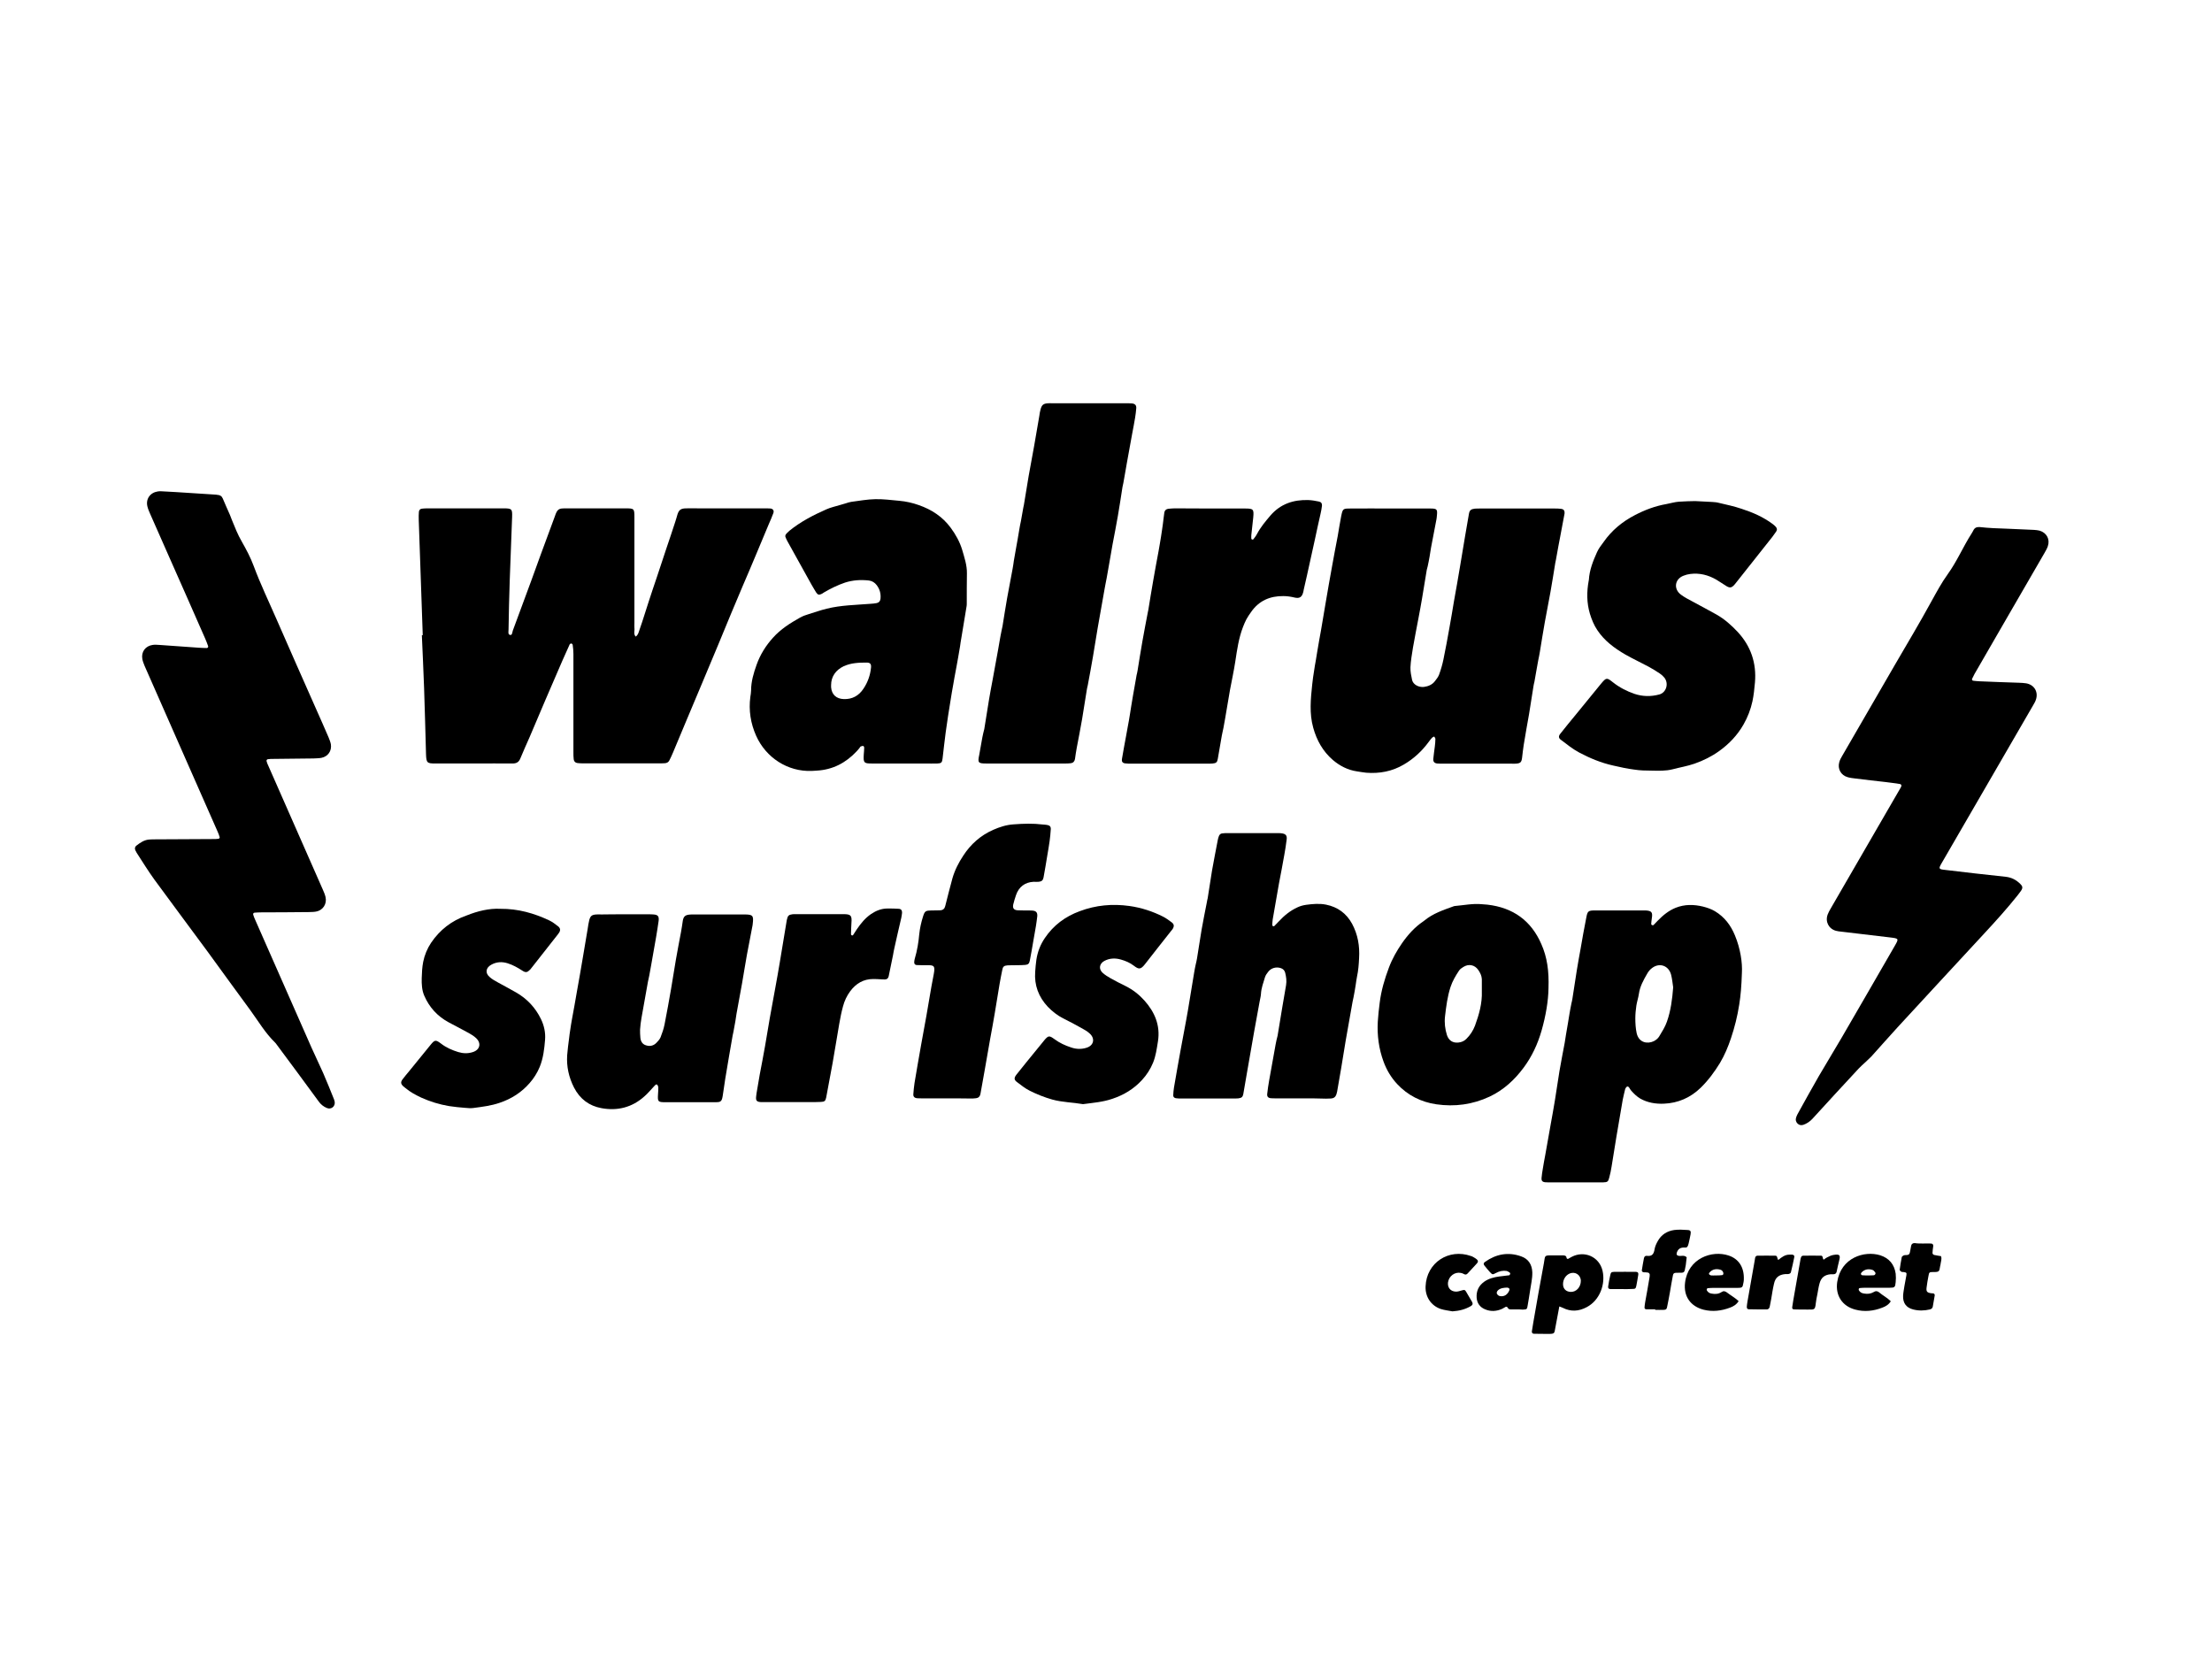 <?xml version="1.0" encoding="utf-8"?>
<!-- Generator: Adobe Illustrator 27.5.0, SVG Export Plug-In . SVG Version: 6.00 Build 0)  -->
<svg version="1.1" id="Calque_1" xmlns="http://www.w3.org/2000/svg" xmlns:xlink="http://www.w3.org/1999/xlink" x="0px" y="0px"
	 viewBox="0 0 1490.2 1117.1" style="enable-background:new 0 0 1490.2 1117.1;" xml:space="preserve">
<g>
	<g>
		<path d="M284.8,427.9c-0.9-25.9-1.8-51.8-2.7-77.7c-0.1-1.8,0-3.5,0.1-5.3c0.1-1.3,0.9-2.1,2.1-2.2c1.1-0.1,2.2-0.2,3.4-0.2
			c17.1,0,34.2,0,51.4,0c5.7,0,6.1,0.3,5.9,5.9c-0.5,14.2-1.1,28.5-1.6,42.7c-0.4,11-0.6,22.1-0.8,33.1c0,1.3-0.6,3.4,1.2,3.6
			c1.3,0.2,1.3-1.9,1.7-3c2.3-6.1,4.6-12.3,6.8-18.4c1.9-5.2,3.9-10.5,5.8-15.7c2.1-5.7,4.1-11.4,6.2-17.1
			c1.9-5.2,3.9-10.5,5.8-15.7c1.3-3.4,2.5-6.9,3.8-10.3c0.3-0.9,0.6-1.8,1.1-2.7c0.7-1.4,1.9-2.2,3.4-2.3c1.1-0.1,2.2-0.1,3.4-0.1
			c13.1,0,26.2,0,39.4,0c6.1,0,6.2,0.1,6.2,6.2c0,23.7,0,47.4,0,71c0,1.1-0.1,2.3,0,3.4c0.3,1.9-0.8,4.1,0.9,5.8
			c1.8-1.3,2.1-3.5,2.8-5.4c2.1-5.9,3.8-11.8,5.8-17.8c1.8-5.6,3.7-11.2,5.6-16.8c2.2-6.5,4.3-13,6.5-19.6c2-5.9,4-11.8,5.9-17.7
			c0.6-1.7,1-3.4,1.5-5c1-3.1,2.3-4,5.6-4.1c2.9-0.1,5.8,0,8.6,0c14.7,0,29.4,0,44.2,0c1.4,0,2.9,0,4.3,0.1c1.7,0.2,2.5,1.5,1.9,3.1
			c-0.9,2.5-2,5-3.1,7.5c-2.9,6.9-5.8,13.8-8.7,20.8c-2.9,6.9-5.8,13.8-8.8,20.7c-2.7,6.3-5.3,12.7-8,19c-2.9,6.9-5.7,13.9-8.6,20.8
			c-3.7,8.8-7.4,17.7-11.1,26.5c-3.5,8.4-7.1,16.8-10.6,25.2c-2.9,6.9-5.8,13.9-8.7,20.8c-0.7,1.8-1.6,3.5-2.4,5.2
			c-0.6,1.3-1.7,1.9-3,2c-1.3,0.1-2.6,0.1-3.8,0.1c-17,0-33.9,0-50.9,0c-1.4,0-2.9,0-4.3-0.2c-1.5-0.2-2.3-1.1-2.5-2.5
			c-0.2-1.6-0.2-3.2-0.2-4.8c0-22.1,0-44.2,0-66.2c0-2.1-0.2-4.1-0.5-6.2c0-0.3-0.6-0.8-0.9-0.9c-0.3,0-0.9,0.3-1.1,0.6
			c-1.7,3.8-3.4,7.6-5.1,11.4c-3.8,8.8-7.6,17.6-11.4,26.4c-3.5,8.2-7,16.5-10.5,24.7c-2.1,4.8-4.3,9.6-6.3,14.5
			c-1,2.4-2.6,3.3-5.2,3.3c-8.3-0.1-16.6,0-25,0c-9,0-17.9,0-26.9,0c-5.7,0-6.2-0.4-6.4-6.3c-0.4-14.9-0.8-29.7-1.3-44.6
			c-0.4-11.8-1-23.7-1.5-35.5C284.6,427.9,284.7,427.9,284.8,427.9z"/>
		<path d="M1352,356.2c6.1,0.3,12.1,0.5,18.2,0.8c1.3,0.1,2.6,0.2,3.8,0.5c4.8,1.4,7.2,5.8,5.6,10.5c-0.5,1.5-1.3,2.9-2.1,4.3
			c-8.6,14.8-17.2,29.6-25.7,44.4c-7.2,12.5-14.4,24.9-21.6,37.4c-0.6,1.1-1.2,2.3-1.7,3.4c-0.1,0.3,0.3,1,0.6,1.1
			c1.4,0.2,2.8,0.3,4.3,0.4c9,0.4,17.9,0.7,26.9,1c1.6,0.1,3.2,0.1,4.8,0.4c5.5,1,8.3,6,6.4,11.2c-0.4,1.2-1.1,2.3-1.7,3.4
			c-12,20.8-24.1,41.5-36.1,62.3c-8.5,14.7-17,29.3-25.5,44c-2.4,4.1-2.2,4.3,2.3,4.8c13.5,1.6,27,3.2,40.5,4.6
			c4.1,0.4,7.3,2.1,10.1,4.9c1.5,1.4,1.7,2.6,0.6,4.3c-0.8,1.2-1.7,2.3-2.6,3.5c-7.1,8.9-14.7,17.3-22.4,25.6
			c-19.5,21-38.9,42.1-58.3,63.1c-6,6.5-11.7,13.1-17.6,19.6c-1.4,1.5-3,2.8-4.5,4.3c-1.4,1.3-2.9,2.6-4.2,4
			c-10.4,11.3-20.9,22.5-31.2,33.9c-1.7,1.8-3.7,3.1-5.9,3.9c-1.4,0.5-2.9,0.3-4-0.8c-1.1-1.1-1.5-2.5-1-4c0.2-0.8,0.6-1.5,0.9-2.2
			c4.8-8.7,9.6-17.4,14.5-25.9c5-8.6,10.2-17,15.2-25.6c12-20.6,23.9-41.3,35.8-61.9c2.9-5,2.9-5.1-2.9-5.8
			c-11-1.3-21.9-2.6-32.9-3.9c-1.3-0.1-2.6-0.3-3.8-0.6c-4.9-1.4-7.3-6.2-5.5-11c0.5-1.3,1.2-2.6,1.9-3.8
			c11.9-20.5,23.7-41,35.6-61.5c3.8-6.5,7.5-13,11.3-19.5c0.2-0.4,0.5-0.8,0.7-1.3c0.4-0.9,0.1-1.6-0.9-1.8
			c-3.2-0.5-6.3-0.9-9.5-1.3c-6.8-0.8-13.7-1.5-20.5-2.4c-1.7-0.2-3.5-0.4-5.2-0.9c-4.5-1.3-6.9-5.6-5.6-10.1c0.4-1.5,1.2-3,2-4.3
			c11.8-20.5,23.7-41,35.6-61.5c8.2-14.1,16.6-28.1,24.4-42.4c3.5-6.3,6.9-12.7,11.1-18.5c6.2-8.6,10.3-18.4,16-27.3
			c0.4-0.7,0.9-1.4,1.2-2.1c0.9-1.9,2.3-2.4,4.3-2.3C1339.8,355.8,1345.9,356,1352,356.2C1352,356.2,1352,356.2,1352,356.2z"/>
		<path d="M125.8,332c6.2,0.4,12.4,0.8,18.7,1.2c0.6,0,1.3,0.1,1.9,0.2c1.8,0.1,3,0.8,3.7,2.5c1.5,3.7,3.2,7.3,4.8,11
			c0.5,1.2,0.9,2.4,1.4,3.6c2,4.9,3.9,9.8,6.6,14.4c3,5.3,5.9,10.7,8,16.4c4.6,12.4,10.4,24.4,15.7,36.6
			c8.7,20.1,17.7,40.1,26.5,60.1c2.8,6.3,5.6,12.6,8.3,18.9c0.6,1.5,1.2,3,1.5,4.5c0.7,4.5-1.9,8.3-6.4,9.2
			c-1.7,0.3-3.5,0.3-5.3,0.4c-9,0.1-17.9,0.2-26.9,0.3c-1.3,0-2.6,0-3.8,0.2c-0.7,0.1-1.1,0.7-0.9,1.4c0.3,1.1,0.7,2.1,1.2,3.1
			c12.2,27.8,24.5,55.6,36.7,83.4c0.7,1.6,1.4,3.2,1.8,4.9c1.1,4.7-1.7,9.1-6.6,9.9c-1.6,0.3-3.2,0.2-4.8,0.3
			c-10.7,0.1-21.4,0.2-32.1,0.2c-1.4,0-2.9,0.1-4.3,0.2c-0.8,0.1-1.1,0.7-0.9,1.4c0.4,1.2,0.8,2.4,1.4,3.6
			c12.6,28.7,25.3,57.4,37.9,86c2.5,5.7,5.3,11.3,7.8,17c2.6,5.9,4.9,11.8,7.3,17.7c0.2,0.6,0.4,1.2,0.5,1.8
			c0.4,3.1-2.4,5.3-5.3,4.1c-2.2-0.9-4.1-2.4-5.5-4.4c-9.3-12.8-18.8-25.5-28.2-38.2c-0.4-0.5-0.7-1.1-1.2-1.5
			c-6.6-6.4-11.2-14.3-16.6-21.7c-9.7-13.1-19.2-26.4-28.8-39.5c-11.9-16.2-24-32.3-35.9-48.6c-4.2-5.8-8-12-11.9-18
			c-0.3-0.5-0.6-1.1-0.9-1.7c-0.5-1.1-0.4-2.3,0.6-3.1c2.7-2.1,5.4-4,9-4.2c1.4-0.1,2.9-0.1,4.3-0.1c12.8-0.1,25.6-0.1,38.4-0.2
			c1.3,0,2.6,0,3.8-0.2c0.3,0,0.8-0.7,0.7-1c-0.3-1.2-0.8-2.4-1.3-3.6c-6.8-15.5-13.7-31-20.5-46.5c-9.6-21.8-19.2-43.6-28.8-65.4
			c-0.6-1.5-1.2-3-1.5-4.5c-0.9-5,2.1-8.9,7-9.6c1.4-0.2,2.9-0.1,4.3,0c8.9,0.6,17.9,1.3,26.8,1.9c1.8,0.1,3.5,0.2,5.3,0.2
			c0.7,0,1.1-0.7,0.9-1.3c-0.6-1.7-1.2-3.3-1.9-4.9c-8.1-18.4-16.2-36.9-24.4-55.3c-4.3-9.7-8.5-19.3-12.8-29
			c-0.7-1.6-1.4-3.2-1.8-4.9c-1.2-5,1.8-9.3,7-10.1c1.4-0.2,2.9-0.1,4.3,0C115.6,331.3,120.7,331.7,125.8,332
			C125.8,332.1,125.8,332.1,125.8,332z"/>
		<path d="M936.6,342.6c9,0,17.9,0,26.9,0c4.6,0,5,0.5,4.5,5c-0.1,0.8-0.1,1.6-0.3,2.4c-1.2,6.3-2.4,12.6-3.6,18.8
			c-0.4,2-0.6,4.1-1,6.2c-0.4,2.2-0.8,4.4-1.3,6.6c-0.2,0.8-0.4,1.5-0.6,2.3c-1.1,6.5-2.1,12.9-3.2,19.4c-0.7,4.4-1.6,8.8-2.4,13.2
			c-1.2,6.6-2.6,13.2-3.7,19.8c-0.7,4.4-1.5,8.9-1.7,13.3c-0.1,2.8,0.5,5.7,1.1,8.5c0.7,3.1,4.4,5.1,8,4.7c2.9-0.4,5.6-1.5,7.4-3.9
			c1.1-1.4,2.2-2.8,2.8-4.4c1.2-3.3,2.2-6.7,2.9-10.1c1.5-7.2,2.8-14.4,4.1-21.7c1.1-5.8,2-11.7,3-17.5c1.4-8,2.9-16,4.2-24.1
			c1.1-6.6,2.2-13.2,3.3-19.8c0.9-5,1.7-10.1,2.6-15.1c0.4-2.4,1.4-3.2,3.9-3.5c1.3-0.1,2.6-0.1,3.8-0.1c16.6,0,33.3,0,49.9,0
			c1.4,0,2.9,0,4.3,0.2c2,0.2,2.7,1.2,2.5,3.3c0,0.2,0,0.3-0.1,0.5c-1.1,5.7-2.1,11.3-3.2,17c-0.3,1.4-0.5,2.8-0.8,4.2
			c-0.6,3.1-1.1,6.3-1.7,9.4c-0.1,0.6-0.3,1.2-0.4,1.9c-1.1,6.6-2.1,13.3-3.3,19.9c-1.2,6.8-2.6,13.5-3.8,20.3
			c-1.2,6.6-2.2,13.2-3.3,19.8c-0.3,1.9-0.7,3.8-1.1,5.7c-0.4,2-0.7,4.1-1.1,6.1c-0.5,2.8-1,5.7-1.5,8.5c-0.2,0.9-0.5,1.9-0.6,2.8
			c-1,6.3-2,12.6-3,18.9c-1.2,6.9-2.5,13.8-3.6,20.8c-0.5,2.8-0.7,5.7-1.1,8.6c-0.4,3.1-1.1,3.8-4.3,4c-1,0.1-1.9,0-2.9,0
			c-15.4,0-30.7,0-46.1,0c-1.3,0-2.6,0-3.8-0.1c-2-0.2-2.9-1.2-2.7-3.2c0.2-2.7,0.7-5.4,1-8.1c0.2-1.7,0.4-3.5,0.4-5.3
			c0-0.5-0.5-1-0.8-1.6c-0.5,0.3-1.2,0.5-1.5,0.9c-0.8,0.8-1.4,1.7-2.1,2.6c-4.6,6.3-10.2,11.5-16.9,15.4
			c-7.8,4.6-16.3,6.2-25.3,5.5c-2.1-0.2-4.1-0.6-6.2-0.9c-6.2-0.9-11.6-3.7-16.3-7.7c-6.7-5.8-10.8-13.1-13.2-21.7
			c-2.7-9.7-1.7-19.3-0.7-29c0.3-3.2,0.8-6.3,1.3-9.5c0.3-2.2,0.7-4.4,1.1-6.6c0.3-2,0.7-4.1,1-6.1c0.4-2.5,0.9-5,1.3-7.6
			c0.4-2.2,0.8-4.4,1.2-6.6c1.1-6.3,2.1-12.6,3.2-18.9c1.4-8.2,2.8-16.4,4.3-24.5c1.2-6.8,2.5-13.5,3.8-20.3
			c0.8-4.4,1.4-8.8,2.3-13.2c1.1-5.4,1.2-5.4,6.5-5.4C919.3,342.5,927.9,342.6,936.6,342.6C936.6,342.6,936.6,342.6,936.6,342.6z"/>
		<path d="M608.4,514.4c-7,0-14.1,0-21.1,0c-5.3,0-5.7-0.5-5.4-5.9c0.1-1.6,0.3-3.2,0.3-4.8c0-0.4-0.4-1.1-0.6-1.1
			c-0.5-0.1-1.2,0.1-1.7,0.3c-0.4,0.2-0.6,0.7-0.9,1.1c-0.6,0.7-1.2,1.5-1.9,2.2c-7.3,7.8-16.1,12.4-26.9,13
			c-1.1,0.1-2.2,0.1-3.4,0.2c-16.1,0.6-30.8-8.9-37.4-23.7c-3.7-8.3-5.1-17.1-3.9-26.2c0.2-1.4,0.5-2.9,0.5-4.3
			c0-6,1.7-11.7,3.7-17.3c2.4-6.8,6.2-12.9,11.1-18.3c5.1-5.7,11.4-9.7,18-13.4c1.9-1.1,4.1-1.9,6.2-2.5c4-1.2,7.8-2.6,11.9-3.6
			c9.7-2.4,19.6-2.5,29.5-3.3c1.4-0.1,2.9-0.2,4.3-0.5c1.6-0.4,2.4-1.5,2.5-3.1c0.3-3.4-0.6-6.4-2.6-9c-1.3-1.7-3-2.8-5.2-3.1
			c-5.5-0.6-10.8-0.3-16.1,1.4c-5,1.7-9.7,4-14.3,6.7c-0.4,0.2-0.8,0.5-1.2,0.8c-2,1-2.8,0.9-4-0.9c-1.1-1.7-2.1-3.6-3.2-5.4
			c-5.2-9.3-10.4-18.7-15.6-28.1c-0.5-0.8-0.9-1.7-1.3-2.5c-1-2-0.9-2.6,0.7-4.2c0.5-0.4,0.9-0.9,1.4-1.3c7.5-6.1,16-10.5,24.8-14.4
			c2.9-1.3,6.1-2,9.1-2.9c1.4-0.4,2.8-0.8,4.1-1.2c1.2-0.4,2.4-0.8,3.7-1c5.4-0.7,10.8-1.7,16.2-1.8c5.4-0.1,10.8,0.6,16.2,1.1
			c4.5,0.4,8.9,1.4,13.1,2.9c8.6,3,16,7.8,21.5,15.3c3.4,4.6,6.1,9.5,7.7,14.8c1.5,5.2,3.3,10.4,3.2,15.9
			c-0.1,6.7-0.1,13.4-0.1,20.1c0,0.6,0,1.3-0.1,1.9c-1.2,7.3-2.4,14.5-3.6,21.8c-0.3,1.7-0.6,3.5-0.8,5.2c-0.4,2.5-0.9,5-1.3,7.6
			c-0.4,2-0.7,4.1-1.1,6.1c-0.5,2.5-0.9,5-1.4,7.5c-0.3,1.7-0.6,3.5-0.9,5.2c-0.6,3.1-1.1,6.3-1.6,9.4c-1.2,7.4-2.4,14.8-3.4,22.3
			c-0.8,5.9-1.4,11.8-2.1,17.6c-0.3,2.8-0.9,3.3-3.6,3.4c-2.7,0.1-5.4,0-8.2,0C618.3,514.4,613.4,514.4,608.4,514.4
			C608.4,514.4,608.4,514.4,608.4,514.4z M559.9,461.6c0,0.5,0,1,0,1.4c0.4,5,3.5,7.8,8.5,8c5.8,0.2,10.2-2.3,13.3-7
			c2.9-4.3,4.6-9.1,5.1-14.3c0.2-2.3-0.5-3.3-3-3.3c-5.3,0-10.5,0.2-15.5,2.5C563.1,451.4,559.9,455.8,559.9,461.6z"/>
		<path d="M1142,337.6c4.4,0.2,8.1,0.4,11.7,0.6c1.4,0.1,2.9,0.2,4.3,0.6c5.1,1.2,10.3,2.3,15.3,4c7.4,2.4,14.6,5.5,21,10.3
			c0.6,0.5,1.3,1,1.8,1.6c1.1,1.1,1.3,2.1,0.5,3.4c-0.8,1.2-1.7,2.4-2.5,3.5c-8.2,10.4-16.4,20.8-24.7,31.2
			c-0.3,0.4-0.6,0.8-0.9,1.1c-1.9,2.1-3,2.4-5.4,1c-2.3-1.4-4.5-3-6.9-4.4c-5.4-3.1-11.2-4.6-17.5-3.8c-1.6,0.2-3.1,0.6-4.6,1.2
			c-5.9,2.3-6.8,9-1.6,12.8c2.4,1.8,5.2,3.2,7.8,4.6c5.3,2.9,10.7,5.7,16,8.7c5.5,3.1,10.2,7.3,14.4,11.8
			c8.8,9.5,12.7,20.9,11.6,33.9c-0.4,4.3-0.8,8.6-1.7,12.8c-1.2,5.5-3.2,10.7-6,15.6c-4.1,7.2-9.7,13.1-16.4,17.9
			c-5,3.6-10.6,6.4-16.6,8.5c-4.9,1.7-9.9,2.5-14.8,3.8c-4.7,1.2-9.5,1-14.3,0.9c-3.8,0-7.7-0.1-11.5-0.7c-4.7-0.6-9.4-1.6-14.1-2.7
			c-8.2-1.8-15.9-5-23.2-8.9c-4.3-2.3-8.2-5.5-12.2-8.5c-1.6-1.2-1.6-2.5-0.3-4.1c3.4-4.3,6.8-8.5,10.3-12.7
			c5.4-6.7,10.9-13.4,16.4-20.1c0.3-0.4,0.6-0.7,0.9-1.1c3.3-3.9,3.7-4,7.7-0.8c4.4,3.5,9.4,6.1,14.7,7.9c5.4,1.8,11,1.9,16.6,0.4
			c4.7-1.2,6.6-7.3,3.5-11.3c-0.9-1.1-2-2.1-3.2-2.9c-2.4-1.6-4.8-3.1-7.4-4.5c-5.2-2.8-10.6-5.3-15.7-8.2
			c-7.4-4.3-14.2-9.3-19-16.6c-2.2-3.3-3.7-7-4.9-10.9c-2.2-7.4-2.2-14.8-0.8-22.3c0-0.2,0.1-0.3,0.1-0.5c0.4-6.7,2.8-12.7,5.5-18.7
			c1.1-2.5,2.8-4.6,4.4-6.8c5.5-7.9,12.7-13.8,21.2-18.2c6.7-3.5,13.7-6.1,21.1-7.4c2.8-0.5,5.6-1.4,8.5-1.6
			C1135,337.7,1138.9,337.7,1142,337.6z"/>
		<path d="M690.8,514.4c-8.8,0-17.6,0-26.4,0c-5.5,0-5.8-0.6-4.7-5.8c0.6-3,1-6,1.6-9c0.3-1.9,0.7-3.8,1.1-5.6
			c0.2-0.9,0.5-1.9,0.7-2.8c1.1-6.6,2.1-13.3,3.2-19.9c0.7-4.4,1.6-8.8,2.4-13.2c1.2-6.8,2.5-13.5,3.7-20.3c0.3-1.7,0.6-3.5,0.9-5.2
			c0.4-2.5,0.9-5,1.4-7.5c0.2-1.1,0.5-2.2,0.7-3.3c1-6.3,2-12.6,3.1-18.9c1.2-6.6,2.5-13.2,3.7-19.8c0.3-1.7,0.6-3.5,0.8-5.2
			c0.5-2.7,0.9-5.4,1.4-8c0.4-2,0.7-4.1,1.1-6.1c0.4-2.4,0.8-4.7,1.2-7.1c0.3-1.9,0.7-3.8,1.1-5.7c0.5-3,1.1-6,1.6-9
			c0.1-0.6,0.3-1.2,0.4-1.9c1.1-6.5,2.1-12.9,3.2-19.4c1.2-6.8,2.5-13.5,3.7-20.3c1.2-6.8,2.3-13.5,3.5-20.3
			c0.2-1.4,0.4-2.9,0.8-4.2c0.8-3.1,1.9-4,5-4.2c1-0.1,1.9,0,2.9,0c16.6,0,33.3,0,49.9,0c1.3,0,2.6,0,3.8,0.1c2,0.2,3,1.2,2.9,3.1
			c-0.1,2.2-0.5,4.4-0.8,6.6c-0.6,3.5-1.2,6.9-1.9,10.4c-1.2,6.6-2.4,13.2-3.6,19.8c-0.3,1.7-0.6,3.5-0.9,5.2
			c-0.5,2.8-1,5.7-1.5,8.5c-0.2,0.9-0.4,1.9-0.6,2.8c-1,6.5-2,13-3.1,19.4c-1.1,6.5-2.4,12.9-3.6,19.3c-0.3,1.7-0.6,3.5-0.9,5.2
			c-0.5,2.7-0.9,5.3-1.4,8c-0.3,1.9-0.7,3.8-1,5.7c-0.4,2.5-0.9,5-1.4,7.5c-0.2,1.3-0.5,2.5-0.7,3.8c-1.5,8.7-3.1,17.3-4.6,26
			c-1.1,6.5-2.1,12.9-3.2,19.4c-1.1,6.5-2.3,12.9-3.5,19.3c-0.2,0.9-0.5,1.9-0.6,2.8c-1.1,6.6-2.1,13.3-3.2,19.9
			c-1.1,6.5-2.4,12.9-3.6,19.3c-0.5,2.5-0.8,5-1.2,7.6c-0.3,1.6-1.2,2.6-2.8,2.8c-1.4,0.2-2.9,0.2-4.3,0.2
			C708.1,514.4,699.5,514.4,690.8,514.4C690.8,514.4,690.8,514.4,690.8,514.4z"/>
		<path d="M1173.5,655.5c-0.3,9-0.8,15.1-1.8,21.3c-1.2,7.8-3.1,15.4-5.6,22.8c-1.9,5.7-4.3,11.4-7.4,16.6
			c-3.7,6-7.8,11.6-12.9,16.6c-7,6.8-15.3,10.4-24.9,10.8c-5.4,0.2-10.8-0.6-15.8-3.4c-2.4-1.4-4.3-3.3-6.1-5.3
			c-0.4-0.5-0.8-1-1.1-1.6c-0.4-0.6-0.9-1.6-1.8-1.2c-0.6,0.3-1.1,1.2-1.3,1.9c-0.6,2.3-1.1,4.7-1.6,7c-1.4,8.2-2.8,16.4-4.2,24.6
			c-1.1,6.8-2.2,13.6-3.3,20.4c-0.4,2.5-0.9,5-1.6,7.5c-0.7,2.7-1.2,3-4.1,3.1c-0.8,0-1.6,0-2.4,0c-11,0-22.1,0-33.1,0
			c-1.3,0-2.6,0-3.8-0.1c-1.5-0.2-2.3-1-2.2-2.6c0.2-2.2,0.5-4.4,0.9-6.6c0.5-3,1-6,1.6-9c1.2-6.8,2.4-13.5,3.6-20.3
			c1-5.5,2-11,2.9-16.5c1.1-6.6,2-13.3,3.1-19.9c1.1-6.3,2.3-12.6,3.5-18.9c0.3-1.9,0.6-3.8,0.9-5.7c0.4-2.5,0.9-5,1.3-7.6
			c0.3-2,0.7-4.1,1-6.1c0.4-2.5,0.9-5,1.4-7.5c0.2-0.9,0.5-1.9,0.6-2.8c1-6.5,2-13,3-19.4c0.8-4.7,1.6-9.5,2.5-14.2
			c1.2-6.9,2.4-13.9,3.8-20.8c0.9-4.9,1.3-5.2,6.3-5.2c10.9,0,21.8,0,32.6,0c0.3,0,0.6,0,1,0c4.2,0.2,5,1.2,4.3,5.4
			c-0.2,1.3-0.3,2.5-0.4,3.8c0,0.2,0.3,0.6,0.6,0.7c0.2,0.1,0.7,0.1,0.9,0c1-1,2-2.1,3-3.1c3.5-3.6,7.3-6.7,12-8.6
			c6.1-2.4,12.2-2.3,18.4-0.8c2.7,0.7,5.5,1.6,8,3.1c6.5,3.9,10.7,9.5,13.5,16.3C1172.5,639.1,1173.9,648.6,1173.5,655.5z
			 M1127.2,665.2c-0.4-2.8-0.7-5.7-1.4-8.5c-1.6-6.1-7.7-8.3-12.7-4.6c-1.4,1-2.6,2.4-3.4,3.9c-2.5,4.3-4.9,8.6-5.6,13.6
			c-0.4,2.7-1.3,5.3-1.7,7.9c-0.4,2.8-0.7,5.7-0.7,8.6c0,3.3,0.2,6.7,0.9,10c1.5,6.5,7.3,7.4,11.5,5.4c1.4-0.7,2.8-1.8,3.6-3.1
			c2-3.3,4.1-6.6,5.3-10.1C1125.6,680.9,1126.6,673.1,1127.2,665.2z"/>
		<path d="M876.8,740c-5.8,0-11.5,0-17.3,0c-1.1,0-2.2,0-3.4-0.1c-1.8-0.2-2.6-1.1-2.4-2.9c0.3-3,0.8-6,1.3-9
			c1.3-7.2,2.6-14.5,3.9-21.7c0.3-1.9,0.7-3.8,1.1-5.7c0.2-0.9,0.5-1.9,0.7-2.8c1.1-6.5,2.1-12.9,3.2-19.4c0.8-4.9,1.7-9.8,2.5-14.6
			c0.5-2.9,0.1-5.7-0.6-8.5c-0.4-1.5-1.4-2.5-2.8-3c-3.1-1.1-6.6-0.2-8.6,2.4c-0.9,1.1-1.8,2.4-2.2,3.7c-1.1,3.7-2.5,7.3-2.7,11.2
			c-0.1,1.7-0.6,3.5-0.9,5.2c-1.2,6.8-2.5,13.5-3.7,20.3c-1.3,7.1-2.5,14.2-3.7,21.2c-0.3,1.9-0.7,3.8-1,5.7
			c-0.9,5-1.7,10.1-2.6,15.1c-0.4,2-1.1,2.6-3.3,2.9c-1.1,0.1-2.2,0.1-3.4,0.1c-11.7,0-23.4,0-35,0c-1.3,0-2.6,0-3.8-0.2
			c-1-0.2-1.8-0.9-1.7-2c0.1-1.7,0.2-3.5,0.5-5.2c1.5-8.7,3-17.3,4.6-26c1.2-6.4,2.4-12.9,3.6-19.3c0.8-4.2,1.5-8.5,2.2-12.8
			c1.1-6.5,2.1-12.9,3.2-19.4c0.3-1.7,0.6-3.5,1-5.2c0.3-1.4,0.7-2.8,0.9-4.2c1.1-6.5,2-13,3.1-19.4c1.1-6.3,2.4-12.6,3.6-18.8
			c0.1-0.8,0.3-1.6,0.5-2.4c1-6.2,1.9-12.3,2.9-18.5c1.2-6.9,2.6-13.8,3.9-20.7c0.2-0.9,0.4-1.9,0.8-2.8c0.4-0.9,1.1-1.6,2.1-1.7
			c1.3-0.2,2.5-0.2,3.8-0.2c11.2,0,22.4,0,33.6,0c0.8,0,1.6,0,2.4,0.1c3,0.3,4.1,1.4,3.7,4.3c-0.4,3.5-1,7-1.6,10.4
			c-1.1,6.5-2.4,12.9-3.6,19.3c-1.4,8-2.8,16-4.2,24.1c-0.2,1.2-0.2,2.5-0.3,3.8c0,0.6,1,1,1.4,0.6c1-1,2-2,3-3.1
			c3.6-3.9,7.6-7.2,12.6-9.5c1.9-0.9,3.8-1.4,5.9-1.7c4.5-0.6,8.9-1,13.4-0.1c7.8,1.6,13.6,5.8,17.5,12.9c3.9,7.3,5.2,15,4.7,23.2
			c-0.2,4.2-0.5,8.3-1.4,12.4c-0.4,1.9-0.6,3.8-0.9,5.7c-0.4,2.7-0.9,5.4-1.4,8c-0.2,1.1-0.5,2.2-0.7,3.3c-1.5,8.7-3.1,17.3-4.6,26
			c-1.1,6.3-2,12.6-3.1,18.9c-0.9,5.2-1.8,10.4-2.7,15.6c-0.1,0.6-0.3,1.2-0.5,1.9c-0.6,1.7-1.8,2.6-3.6,2.7c-1.1,0-2.2,0.1-3.4,0.1
			C888,740,882.4,740,876.8,740z"/>
		<path d="M815.2,342.6c7.8,0,15.7,0,23.5,0c5.7,0,6.1,0.5,5.6,6c-0.4,4-0.9,7.9-1.3,11.9c-0.1,0.8,0,1.6,0,2.4
			c0,0.2,0.3,0.6,0.6,0.6c0.2,0.1,0.7,0,0.8-0.2c0.9-1.2,1.8-2.3,2.4-3.5c2.4-4.6,5.7-8.5,9-12.4c6.8-7.9,15.5-10.8,25.6-10.5
			c2.4,0.1,4.8,0.5,7.1,1c1.5,0.3,2.2,1.2,2.1,2.8c-0.2,1.9-0.6,3.8-1,5.6c-1.3,5.8-2.6,11.5-3.8,17.3c-1.1,4.8-2.1,9.7-3.2,14.5
			c-1.4,6.4-2.8,12.8-4.3,19.2c-0.1,0.6-0.2,1.3-0.4,1.9c-0.8,2.9-2.3,4.2-5.7,3.4c-2.5-0.6-5-1-7.6-1c-9-0.1-16.5,3.1-21.8,10.8
			c-1.1,1.6-2.2,3.1-3.1,4.8c-0.9,1.7-1.6,3.4-2.3,5.2c-2.9,7.5-4,15.4-5.2,23.3c-1,6.5-2.4,12.9-3.6,19.3
			c-1.1,6.4-2.2,12.9-3.3,19.4c-0.3,2-0.7,4.1-1.1,6.1c-0.3,1.7-0.8,3.4-1.1,5.2c-0.9,5.2-1.8,10.4-2.7,15.6
			c-0.4,2.3-1.1,2.9-3.5,3.1c-1.1,0.1-2.2,0.1-3.4,0.1c-17.1,0-34.2,0-51.3,0c-1.4,0-2.9,0-4.3-0.2c-1.6-0.2-2.3-1.2-2.1-2.7
			c0.9-5.2,1.8-10.4,2.8-15.6c0.4-2.2,0.8-4.4,1.2-6.6c0.5-2.7,1-5.3,1.4-8c0.3-1.9,0.6-3.8,0.9-5.7c0.4-2.2,0.7-4.4,1.1-6.6
			c0.5-2.8,1-5.7,1.5-8.5c0.3-1.9,0.7-3.8,1-5.7c0.2-1.1,0.6-2.2,0.7-3.3c1.1-6.5,2-12.9,3.2-19.4c1.2-6.6,2.4-13.2,3.7-19.8
			c0.1-0.5,0.2-0.9,0.3-1.4c1.1-6.6,2.1-13.2,3.3-19.8c1.1-6.6,2.4-13.2,3.6-19.8c0.3-1.7,0.6-3.5,0.9-5.2c0.5-3.2,1.1-6.3,1.5-9.5
			c0.4-2.5,0.7-5.1,1-7.6c0.2-1.3,0.3-2.5,0.5-3.8c0.2-1.4,1.2-2.3,2.6-2.5c1.4-0.2,2.9-0.2,4.3-0.3
			C799.5,342.5,807.4,342.6,815.2,342.6z"/>
		<path d="M421,616c5.3,0,10.6,0,15.8,0c1.1,0,2.2,0,3.4,0.1c3,0.2,3.9,1.2,3.5,4.4c-0.5,3.6-1.1,7.3-1.7,10.9
			c-1.1,6.5-2.3,12.9-3.4,19.3c-0.4,2.2-0.8,4.4-1.2,6.6c-0.3,1.4-0.6,2.8-0.9,4.2c-1.4,8-2.9,16-4.3,24.1c-0.5,2.7-0.8,5.4-1,8.1
			c-0.1,1.7,0.1,3.5,0.2,5.3c0.2,2.4,1.2,4.4,3.6,5.2c2.6,0.9,5.1,0.5,7.1-1.5c1.1-1.1,2.3-2.4,2.9-3.8c1.1-2.8,2.1-5.7,2.7-8.7
			c1.6-8,3-16,4.4-24c1.1-6.5,2.1-12.9,3.2-19.4c1.1-6.3,2.3-12.6,3.5-18.9c0.5-2.5,0.8-5.1,1.2-7.6c0.5-2.8,1.6-3.8,4.4-4.1
			c1-0.1,1.9-0.1,2.9-0.1c11.4,0,22.7,0,34.1,0c5.8,0,6.4,0.7,5.7,6.4c-0.1,0.6-0.1,1.3-0.3,1.9c-1.2,6.3-2.4,12.5-3.6,18.8
			c-1.2,6.4-2.1,12.9-3.3,19.4c-1.2,6.8-2.5,13.5-3.7,20.3c-0.3,1.7-0.5,3.5-0.8,5.2c-0.4,2.4-0.8,4.7-1.3,7.1
			c-0.1,0.8-0.4,1.6-0.5,2.3c-1.7,9.8-3.4,19.5-5,29.3c-0.6,3.8-1.1,7.6-1.7,11.4c-0.1,0.8-0.3,1.6-0.5,2.3c-0.4,1.2-1.2,1.9-2.4,2
			c-1,0.1-1.9,0.1-2.9,0.1c-10.9,0-21.8,0-32.6,0c-5.3,0-5.5-0.3-5.2-5.4c0.1-1.4,0.2-2.9,0.2-4.3c0-0.7-0.3-1.7-0.8-2.1
			c-0.8-0.6-1.3,0.4-1.9,0.9c-2.2,2.3-4.2,4.8-6.6,6.9c-8.3,7.5-18.2,10-29,8c-8.2-1.5-14.5-6.1-18.5-13.9
			c-3.5-6.9-5.1-14.1-4.6-21.8c0.3-3.8,0.8-7.6,1.3-11.4c0.2-1.7,0.4-3.5,0.7-5.2c0.4-2.7,0.8-5.4,1.3-8c1.1-6,2.2-11.9,3.2-17.9
			c1.4-8,2.9-16,4.2-24.1c1.1-6.1,2-12.3,3.1-18.4c0.3-2,0.6-4.1,1.1-6.1c0.8-2.8,1.8-3.5,4.8-3.7c1.1-0.1,2.2,0,3.4,0
			C410.4,616,415.7,616,421,616z"/>
		<path d="M1043.2,665.8c-0.1,8.4-1.8,18.6-4.7,28.7c-2.6,9-6.5,17.4-12.1,24.9c-6.1,8.2-13.5,15-22.8,19.4c-11.5,5.4-23.6,7-36,5.2
			c-10.2-1.5-19.2-6-26.3-13.6c-4.1-4.4-7.1-9.4-9.2-15.1c-3.2-8.7-4.4-17.7-3.9-26.9c0.3-4.3,0.7-8.6,1.3-12.9
			c1-8.1,3.3-15.9,6.2-23.6c2.2-5.9,5.3-11.3,8.8-16.4c3.9-5.6,8.5-10.8,14.3-14.7c0.3-0.2,0.5-0.4,0.8-0.6
			c5.8-4.8,12.8-7.1,19.7-9.6c0.3-0.1,0.6-0.2,0.9-0.2c6-0.5,12-1.8,18.1-1.2c1.3,0.1,2.6,0.2,3.8,0.3c17.2,2,29.4,10.7,36.3,26.6
			C1042.3,644.9,1043.6,654.2,1043.2,665.8z M998.3,667.8c0-2.7,0-5.4,0-8.1c-0.1-2.3-1.1-4.3-2.4-6.2c-2.4-3.5-6.5-4.3-10.1-2
			c-1.1,0.7-2.2,1.4-2.9,2.5c-2.3,3.5-4.4,7-5.7,11c-2.1,6.4-2.9,13-3.7,19.7c-0.5,4.4,0,8.6,1.3,12.7c1.2,3.6,3.9,5.4,7.7,5
			c2.1-0.2,4-1,5.5-2.6c2.5-2.5,4.4-5.4,5.7-8.8C996.4,683.6,998.6,676,998.3,667.8z"/>
		<path d="M637.2,740c-5.3,0-10.6,0-15.8,0c-1.3,0-2.6,0-3.8-0.1c-1.5-0.2-2.4-1.1-2.3-2.6c0.2-2.5,0.4-5.1,0.8-7.6
			c1.4-8.5,2.9-17,4.4-25.5c1.2-6.6,2.4-13.2,3.6-19.8c1.2-6.6,2.2-13.2,3.4-19.8c0.5-2.8,1.1-5.6,1.6-8.5c1-5.5,0.1-5.9-4.9-5.8
			c-2.2,0-4.5,0-6.7-0.1c-1.1-0.1-1.7-0.9-1.6-2c0.1-0.8,0.1-1.6,0.4-2.4c1.6-5.4,2.5-10.9,3-16.5c0.4-3.9,1.3-7.9,2.5-11.7
			c1.2-3.9,1.8-4.1,5.9-4.2c1.9,0,3.8,0,5.8-0.1c1.8-0.1,2.9-1.1,3.3-2.9c1.6-6.2,3.1-12.4,4.8-18.5c1.6-5.6,4.2-10.7,7.4-15.5
			c5-7.7,11.7-13.6,20.1-17.3c4.3-1.9,8.9-3.4,13.8-3.7c6.6-0.5,13.1-0.7,19.6,0.1c1,0.1,1.9,0.1,2.9,0.3c1.8,0.3,2.6,1.1,2.5,2.9
			c-0.1,2.7-0.5,5.4-0.8,8.1c-0.5,3.3-1,6.6-1.6,9.9c-0.8,4.9-1.6,9.8-2.5,14.6c-0.4,1.9-1.3,2.6-3.3,2.8c-1.1,0.1-2.2,0-3.4,0
			c-5.8,0.3-9.9,3.4-11.8,8.9c-0.7,2.1-1.4,4.3-1.9,6.4c-0.5,2.5,0.4,3.7,2.9,3.9c1.9,0.1,3.8,0.1,5.8,0.1c1.4,0,2.9,0,4.3,0.1
			c2.4,0.2,3.4,1.3,3.2,3.8c-0.2,2.2-0.6,4.4-0.9,6.6c-0.6,3.6-1.2,7.2-1.9,10.9c-0.7,4.1-1.4,8.2-2.2,12.3c-0.4,2.1-1.1,2.8-3.1,3
			c-1.7,0.2-3.5,0.1-5.3,0.2c-2.2,0-4.5,0-6.7,0.1c-2.4,0.2-3.1,0.9-3.5,3.2c-0.6,3.1-1.3,6.3-1.8,9.4c-1.1,6.5-2.1,12.9-3.2,19.4
			c-1,6-2.1,12-3.2,17.9c-1.3,7.2-2.5,14.5-3.8,21.7c-0.9,5-1.8,10.1-2.7,15.1c-0.3,1.6-1.3,2.6-2.9,2.8c-1.3,0.2-2.6,0.2-3.8,0.2
			C648.1,740,642.7,740,637.2,740z"/>
		<path d="M729.6,743.9c-6.8-1.2-13.8-1.2-20.7-3.1c-5.3-1.5-10.3-3.5-15.1-5.9c-3.1-1.5-5.9-3.8-8.7-5.9c-2-1.5-2-2.8-0.4-4.9
			c2.3-2.9,4.6-5.7,6.9-8.6c3.8-4.7,7.7-9.4,11.5-14.1c0.1-0.1,0.2-0.3,0.3-0.4c2.9-3.4,3.4-3.5,7.1-0.8c3.4,2.5,7.1,4.2,11.1,5.5
			c3.4,1.2,7,1.3,10.4,0.2c4.9-1.5,5.9-6.2,2.1-9.6c-1.6-1.5-3.6-2.6-5.6-3.7c-4-2.3-8.1-4.4-12.3-6.5c-3.9-2-7.3-4.7-10.3-7.8
			c-6.2-6.6-9.2-14.5-8.5-23.6c0.2-2.7,0.4-5.4,0.8-8.1c0.8-5.3,2.7-10.2,5.7-14.6c5.8-8.6,13.7-14.5,23.5-18.1
			c10.9-4.1,22.1-5.1,33.5-3.5c7.9,1.1,15.6,3.6,22.7,7.2c2,1,3.8,2.4,5.6,3.7c1.8,1.3,2,2.6,0.8,4.6c-0.3,0.5-0.8,1-1.2,1.5
			c-5.7,7.3-11.5,14.5-17.2,21.9c-3.2,4.2-4.5,3.8-7.8,1.3c-2.6-2-5.5-3.2-8.6-4.1c-3.8-1.1-7.6-1-11.2,0.9c-3.3,1.8-4,5.3-1.3,7.9
			c1.6,1.5,3.6,2.7,5.5,3.8c3.3,1.9,6.8,3.6,10.2,5.3c4.8,2.4,9,5.7,12.5,9.6c7,7.8,10.9,16.8,9.2,27.6c-0.8,4.9-1.4,9.7-3.3,14.4
			c-1.8,4.4-4.3,8.2-7.4,11.6c-5.5,6-12.2,10.1-20,12.7C743,742.5,736.4,743,729.6,743.9z"/>
		<path d="M337.1,612.3c12-0.1,22.7,3,32.9,7.8c2.1,1,4.1,2.5,6,4c1.5,1.2,1.7,2.6,0.7,4.2c-0.4,0.7-1,1.3-1.4,1.9
			c-5.6,7.2-11.3,14.3-16.9,21.5c-0.4,0.5-0.8,1-1.2,1.5c-2,2-3,2.3-5.4,0.7c-3.1-2-6.3-3.8-9.8-4.9c-3.8-1.2-7.6-1-11.1,1
			c-3.6,2-4.2,5.5-1.1,8.2c1.7,1.6,3.9,2.7,6,3.9c3.9,2.2,7.9,4.2,11.8,6.5c7.4,4.2,13.1,10.3,16.8,17.9c2.1,4.3,3.2,9.1,2.8,14
			c-0.5,6.2-1.2,12.4-3.6,18.3c-1.7,4.1-4,7.7-6.8,10.9c-5.5,6.3-12.2,10.6-20.2,13.3c-5.8,2-11.8,2.7-17.8,3.5
			c-1.7,0.2-3.5,0.1-5.3-0.1c-3.7-0.3-7.3-0.6-11-1.2c-6.5-1.1-12.7-3-18.7-5.7c-3.8-1.8-7.4-3.7-10.6-6.4c-0.5-0.4-1-0.8-1.5-1.2
			c-1.7-1.6-1.9-2.8-0.6-4.6c1.3-1.8,2.8-3.5,4.2-5.2c4.9-6.1,9.9-12.2,14.8-18.2c2.8-3.4,3.4-3.5,7-0.8c3.5,2.7,7.4,4.4,11.6,5.7
			c3.3,1,6.6,1.1,9.9,0c4.9-1.6,5.8-6.2,1.9-9.6c-1.4-1.3-3.1-2.3-4.7-3.2c-4.5-2.5-9-4.8-13.5-7.2c-7.6-4.1-13.1-10.1-16.5-18
			c-1.6-3.7-1.8-7.8-1.7-11.8c0.1-3.7,0.3-7.4,1-11c0.9-4.5,2.7-8.9,5.3-12.8c5.9-8.7,13.8-14.9,23.9-18.4
			C321.8,613.8,329.6,611.9,337.1,612.3z"/>
		<path d="M532.6,742.5c-5.6,0-11.2,0-16.8,0c-1.1,0-2.2,0-3.4,0c-2.6-0.2-3.3-1-3-3.7c0.1-0.8,0.2-1.6,0.3-2.4
			c0.7-4.1,1.4-8.2,2.1-12.3c1.2-6.4,2.5-12.9,3.6-19.3c1.1-6.3,2.1-12.6,3.2-18.9c1.2-6.8,2.5-13.5,3.7-20.3c1-5.7,2.1-11.3,3-17
			c1.6-9.5,3.1-18.9,4.7-28.4c0.1-0.3,0.1-0.6,0.2-0.9c0.5-2.3,1.2-3,3.5-3.3c0.6-0.1,1.3-0.1,1.9-0.1c10.9,0,21.8,0,32.6,0
			c5.1,0,5.8,0.9,5.4,6c-0.2,2.5-0.2,5.1-0.3,7.6c0,0.2,0.3,0.6,0.6,0.7c0.2,0.1,0.7,0,0.8-0.2c0.9-1.3,1.7-2.7,2.6-4
			c2.6-3.8,5.5-7.4,9.4-10.1c3.4-2.3,7-3.8,11.2-3.8c2.6,0,5.1,0,7.7,0.2c1.5,0.1,2.2,1.2,2.1,2.7c-0.1,1.1-0.3,2.2-0.5,3.3
			c-1.6,6.9-3.2,13.7-4.7,20.6c-0.4,1.6-0.6,3.1-0.9,4.7c-1,4.7-1.9,9.4-2.9,14.1c-0.3,1.5-1.2,2.2-2.7,2.2c-0.8,0-1.6-0.1-2.4-0.1
			c-1.8-0.1-3.5-0.2-5.3-0.2c-6.6,0-11.6,3-15.5,8.2c-2.3,3.1-3.9,6.5-4.9,10.3c-2.1,7.7-3.1,15.7-4.5,23.5
			c-0.9,4.9-1.6,9.8-2.5,14.7c-1.4,7.7-2.9,15.4-4.3,23.1c-0.5,2.4-1.1,2.9-3.6,3c-1.1,0.1-2.2,0-3.4,0.1
			C544.2,742.6,538.4,742.5,532.6,742.5z"/>
		<path d="M1050.5,880.2c-0.9,4.8-1.7,9.4-2.6,13.9c-0.9,4.4-0.1,4.6-5.4,4.6c-3,0-6.1-0.1-9.1-0.1c-1,0-1.5-0.7-1.4-1.6
			c0.3-2.1,0.6-4.1,1-6.2c2.3-13.2,4.6-26.5,7.1-39.7c1-5.3-0.2-5.4,6.3-5.3c2.2,0,4.5,0,6.7,0c1.2,0,2.2,0.3,2.3,1.8
			c0,0.2,0.7,0.7,0.9,0.6c0.9-0.4,1.6-1,2.5-1.4c8.6-4.5,18.6-0.1,20.8,9.3c2.1,8.9-1.7,19.9-10.7,24.6c-5.3,2.8-10.6,3.2-16.1,0.4
			C1052.2,880.8,1051.5,880.6,1050.5,880.2z M1065,862.9c-0.1-4.1-4-6.5-7.7-4.8c-2.7,1.2-4.4,4.2-4.3,7.3c0.1,3,2.1,4.9,5.2,5
			C1062,870.5,1065,867.1,1065,862.9z"/>
		<path d="M1171.3,876.6c-1.5,2.4-3.6,3.6-5.8,4.4c-5.8,2.2-11.8,2.9-17.8,1.4c-8.9-2.3-13.6-9.1-12.5-18.2
			c2-16.5,18.2-22.1,29.4-18.3c6.6,2.2,10.5,7.7,10.2,16.1c0,1.4-0.4,2.8-0.7,4.2c-0.2,0.9-0.9,1.3-1.7,1.4
			c-1.1,0.1-2.2,0.1-3.3,0.1c-5.1,0-10.2,0-15.3,0c-1.1,0-2.2,0.1-3.3,0.2c-0.6,0.1-0.9,0.9-0.6,1.5c0.7,1.2,1.7,1.9,3,2.1
			c2.4,0.5,4.8,0.4,6.9-1c1.3-0.9,2.4-0.6,3.5,0.2C1165.9,872.7,1168.8,874.3,1171.3,876.6z M1155.9,859.3
			C1155.9,859.3,1155.9,859.4,1155.9,859.3c1.4,0,2.9,0,4.3-0.2c0.7-0.1,0.9-0.8,0.8-1.5c-0.3-1.2-1.1-2-2.2-2.2
			c-2.6-0.7-5.1-0.3-7,1.8c-0.3,0.3-0.6,1-0.5,1.2c0.3,0.4,0.9,0.8,1.4,0.9C1153.6,859.4,1154.8,859.3,1155.9,859.3z"/>
		<path d="M1273.8,876.7c-1.4,2.3-3.5,3.5-5.7,4.3c-5.9,2.3-12.1,3-18.3,1.3c-8.7-2.3-13.4-9.5-12.1-18.5
			c2.5-16.6,18.4-21.3,28.9-18.1c6,1.9,9.6,6.1,10.5,12.4c0.2,1.9,0.2,3.8,0,5.7c-0.3,3.5-0.7,3.8-4.1,3.8c-5.4,0-10.9,0-16.3,0
			c-1.3,0-2.5,0.1-3.8,0.2c-0.6,0-0.9,0.9-0.6,1.5c0.8,1.4,2,2,3.5,2.2c2.3,0.4,4.5,0.2,6.5-1c1.2-0.8,2.3-0.8,3.5,0.1
			C1268.4,872.8,1271.4,874.3,1273.8,876.7z M1258,859.3C1258,859.2,1258,859.2,1258,859.3c1.4,0,2.8,0,4.3-0.1
			c1-0.1,1.6-1.3,0.9-2.1c-0.5-0.6-1-1.3-1.7-1.5c-2.7-0.9-5.3-0.5-7.4,1.7c-0.3,0.3-0.5,0.9-0.4,1.2c0.1,0.3,0.6,0.7,1,0.7
			C1255.8,859.3,1256.9,859.3,1258,859.3z"/>
		<path d="M1022.1,882.2c-1.4,0-2.9,0-4.3,0c-1,0-1.8-0.3-2.2-1.4c-0.1-0.2-0.8-0.5-1.1-0.4c-0.9,0.4-1.6,1-2.5,1.4
			c-3.8,1.7-7.7,2-11.6,0.3c-3.4-1.4-5.3-4.1-5.6-7.7c-0.3-4.5,1.3-8.1,5-10.8c3.1-2.2,6.6-3.1,10.3-3.6c2.2-0.3,4.4-0.5,6.6-0.8
			c0.3,0,0.6-0.6,0.7-1c0.1-0.2-0.1-0.7-0.3-0.8c-0.6-0.4-1.3-0.9-2-1.1c-2.6-0.4-5,0.1-7.4,1.4c-2.2,1.2-2.3,1.1-4-0.7
			c-1.3-1.4-2.5-2.9-3.7-4.4c-0.7-0.9-0.6-1.7,0.4-2.4c7.5-5.3,15.7-6.9,24.5-3.7c4.8,1.7,7.2,5.5,7.4,10.7
			c0.1,4.2-0.9,8.2-1.5,12.3c-0.5,3.5-1.1,6.9-1.7,10.4c-0.3,2.1-0.6,2.3-2.8,2.4c-0.3,0-0.6,0-1,0
			C1024.3,882.2,1023.2,882.2,1022.1,882.2C1022.1,882.2,1022.1,882.2,1022.1,882.2z M1015.3,867.5c-2,0.1-4.3,0.2-6.1,1.8
			c-0.7,0.7-1.2,1.7-0.6,2.6c0.4,0.6,1.1,1.2,1.8,1.3c2.9,0.6,5.2-0.9,6.4-3.8C1017.2,868.4,1016.7,867.6,1015.3,867.5z"/>
		<path d="M1115.2,882.1c-2.1,0-4.2,0-6.2,0c-0.7,0-1.2-0.6-1.1-1.3c0.1-1.1,0.2-2.2,0.4-3.3c1-5.5,2-11,2.9-16.5
			c0.1-0.8,0.3-1.6,0.2-2.4c-0.1-0.5-0.6-1.1-1.1-1.2c-0.9-0.2-1.9-0.2-2.8-0.2c-0.9-0.1-1.6-0.6-1.4-1.5c0.4-2.7,0.9-5.3,1.4-8
			c0.2-1.1,1-1.8,2-1.6c3.6,0.5,4.7-1.4,5.2-4.6c0.3-1.8,1.2-3.7,2.1-5.3c2.4-4.4,6.3-6.8,11.1-7.5c3-0.4,6.1-0.2,9.1,0
			c1.9,0.1,2.3,0.9,1.9,3c-0.4,2-0.8,4.1-1.3,6.1c-0.2,0.9-0.5,1.9-1.2,2.5c-0.4,0.4-1.5,0.1-2.3,0.2c-2.4,0.1-3.8,1.3-4.5,3.6
			c-0.3,1.1,0.1,1.8,1.3,2c1.8,0.3,3.8-0.7,5.4,1c-0.2,1.7-0.4,3.5-0.6,5.2c0,0.2,0,0.3-0.1,0.5c-0.9,5.1-0.7,4.7-5.3,4.7
			c-0.3,0-0.6,0-1,0c-1.6,0.1-2,0.4-2.3,1.9c-0.7,3.8-1.4,7.5-2,11.3c-0.6,3.3-1.2,6.6-1.9,9.9c-0.3,1.5-0.7,1.8-2.3,1.9
			c-1.9,0.1-3.8,0-5.8,0C1115.2,882.1,1115.2,882.1,1115.2,882.1z"/>
		<path d="M1295.5,837.8c1.8,0,3.5-0.1,5.3,0c1.2,0,1.7,0.7,1.6,1.8c-0.2,1.6-0.5,3.2-0.5,4.7c0,0.4,0.6,1.1,1.1,1.2
			c1.5,0.4,3.1,0.5,4.6,0.8c0.8,1.9-0.1,3.7-0.3,5.6c0,0.3-0.1,0.6-0.2,0.9c-0.7,3.6-0.2,4.3-4.7,4.2c-2.6,0-2.8,0.2-3.2,2.6
			c-0.5,2.7-1,5.3-1.3,8c-0.3,2.6,0.4,3.3,3.1,3.7c0.5,0.1,1,0,1.4,0.1c0.7,0.1,1.1,0.7,1,1.4c-0.4,2.5-0.9,5-1.3,7.5
			c-0.2,1.1-0.9,1.6-1.9,1.9c-3.8,0.9-7.6,1-11.4,0c-4.6-1.2-6.9-4.3-6.7-9.2c0.1-2.2,0.6-4.4,0.9-6.6c0.4-2.4,0.9-4.7,1.3-7.1
			c0.3-1.8,0.1-2-2-2.3c-0.5-0.1-1,0.1-1.4-0.2c-0.5-0.3-1.1-0.9-1.1-1.3c0.4-2.8,0.8-5.7,1.4-8.5c0.1-0.5,0.8-0.9,1.3-1.2
			c0.4-0.2,0.9-0.2,1.4-0.2c2.5,0,2.6-0.9,3-2.9c0.2-1.1,0.4-2.2,0.6-3.3c0.2-1.3,1.1-1.9,2.4-1.9
			C1291.6,837.8,1293.6,837.8,1295.5,837.8C1295.5,837.8,1295.5,837.8,1295.5,837.8z"/>
		<path d="M978.5,883.5c-2.6-0.5-5.4-0.8-7.9-1.6c-6.5-2.2-10.5-8.2-10.2-15.2c0.6-16.1,15.7-25.7,30.5-20.5
			c0.6,0.2,1.2,0.4,1.8,0.8c4.2,2.4,3.4,3.1,1,5.6c-1.6,1.7-3.2,3.5-4.9,5.3c-0.7,0.8-1.5,1.1-2.5,0.5c-0.7-0.4-1.5-0.7-2.2-0.8
			c-4.1-0.8-8,2.2-8.6,6.4c-0.4,3.4,1.6,6,5.1,6.2c1.4,0.1,2.8-0.4,4.2-0.8c1.8-0.5,2-0.5,2.8,0.7c1.4,2.3,2.8,4.7,4.1,7
			c0.7,1.3,0.5,2-0.7,2.8C987.1,882.2,983,883.2,978.5,883.5z"/>
		<path d="M1228.6,848.7c0.7-0.5,1.4-1.1,2.2-1.5c1.4-0.7,2.9-1.5,4.4-1.7c4.5-0.8,4.7,0.4,3.8,3.9c-0.6,2.5-1.2,5-1.7,7.5
			c-0.3,1.1-1,1.6-2.1,1.6c-0.6,0-1.3,0-1.9,0c-4.1,0.4-6.4,2.2-7.5,6.2c-0.7,2.5-1,5-1.5,7.5c-0.4,1.9-0.8,3.8-1,5.7
			c-0.5,4.8-1,4.4-5.5,4.4c-3,0-6.1,0-9.1-0.1c-1,0-1.5-0.6-1.3-1.6c0.4-2.8,0.9-5.7,1.4-8.5c1.3-7.6,2.6-15.1,4-22.7
			c0.1-0.6,0.2-1.3,0.4-1.9c0.2-0.9,0.7-1.5,1.6-1.5c4,0,8-0.1,12,0C1228.3,846,1227.6,847.8,1228.6,848.7z"/>
		<path d="M1198,848.9c2.4-2,4.6-3.6,7.5-3.6c0.6,0,1.3,0,1.9,0c0.9,0.1,1.6,0.6,1.4,1.6c-0.7,3.4-1.4,6.9-2.3,10.3
			c-0.1,0.5-0.8,1-1.4,1.1c-0.8,0.2-1.6,0-2.4,0.1c-4.3,0.4-6.7,2.3-7.6,6.6c-0.8,3.4-1.3,6.9-1.9,10.4c-0.3,1.6-0.6,3.1-0.9,4.7
			c-0.2,1.2-0.8,2.1-2.1,2.1c-4,0-8,0-12-0.1c-1,0-1.4-0.6-1.4-1.6c0.1-1.1,0.2-2.2,0.4-3.3c1.6-9.3,3.3-18.6,4.9-27.8
			c0.1-0.6,0.2-1.3,0.3-1.9c0.2-0.9,0.7-1.5,1.6-1.5c4,0,8-0.1,12,0C1197.6,846,1197.1,847.8,1198,848.9z"/>
		<path d="M1092.6,868.5c-2.5,0-5.1,0-7.6,0c-1.3,0-1.8-0.7-1.6-1.8c0.4-2.5,0.8-5,1.4-7.5c0.4-1.9,0.7-2.2,2.5-2.3
			c4.9-0.1,9.9,0,14.8,0c1.3,0,1.7,0.6,1.6,1.8c-0.4,2.5-0.8,5-1.3,7.5c-0.4,1.9-0.7,2.2-2.5,2.2
			C1097.3,868.6,1094.9,868.5,1092.6,868.5C1092.6,868.5,1092.6,868.5,1092.6,868.5z"/>
	</g>
</g>
</svg>
